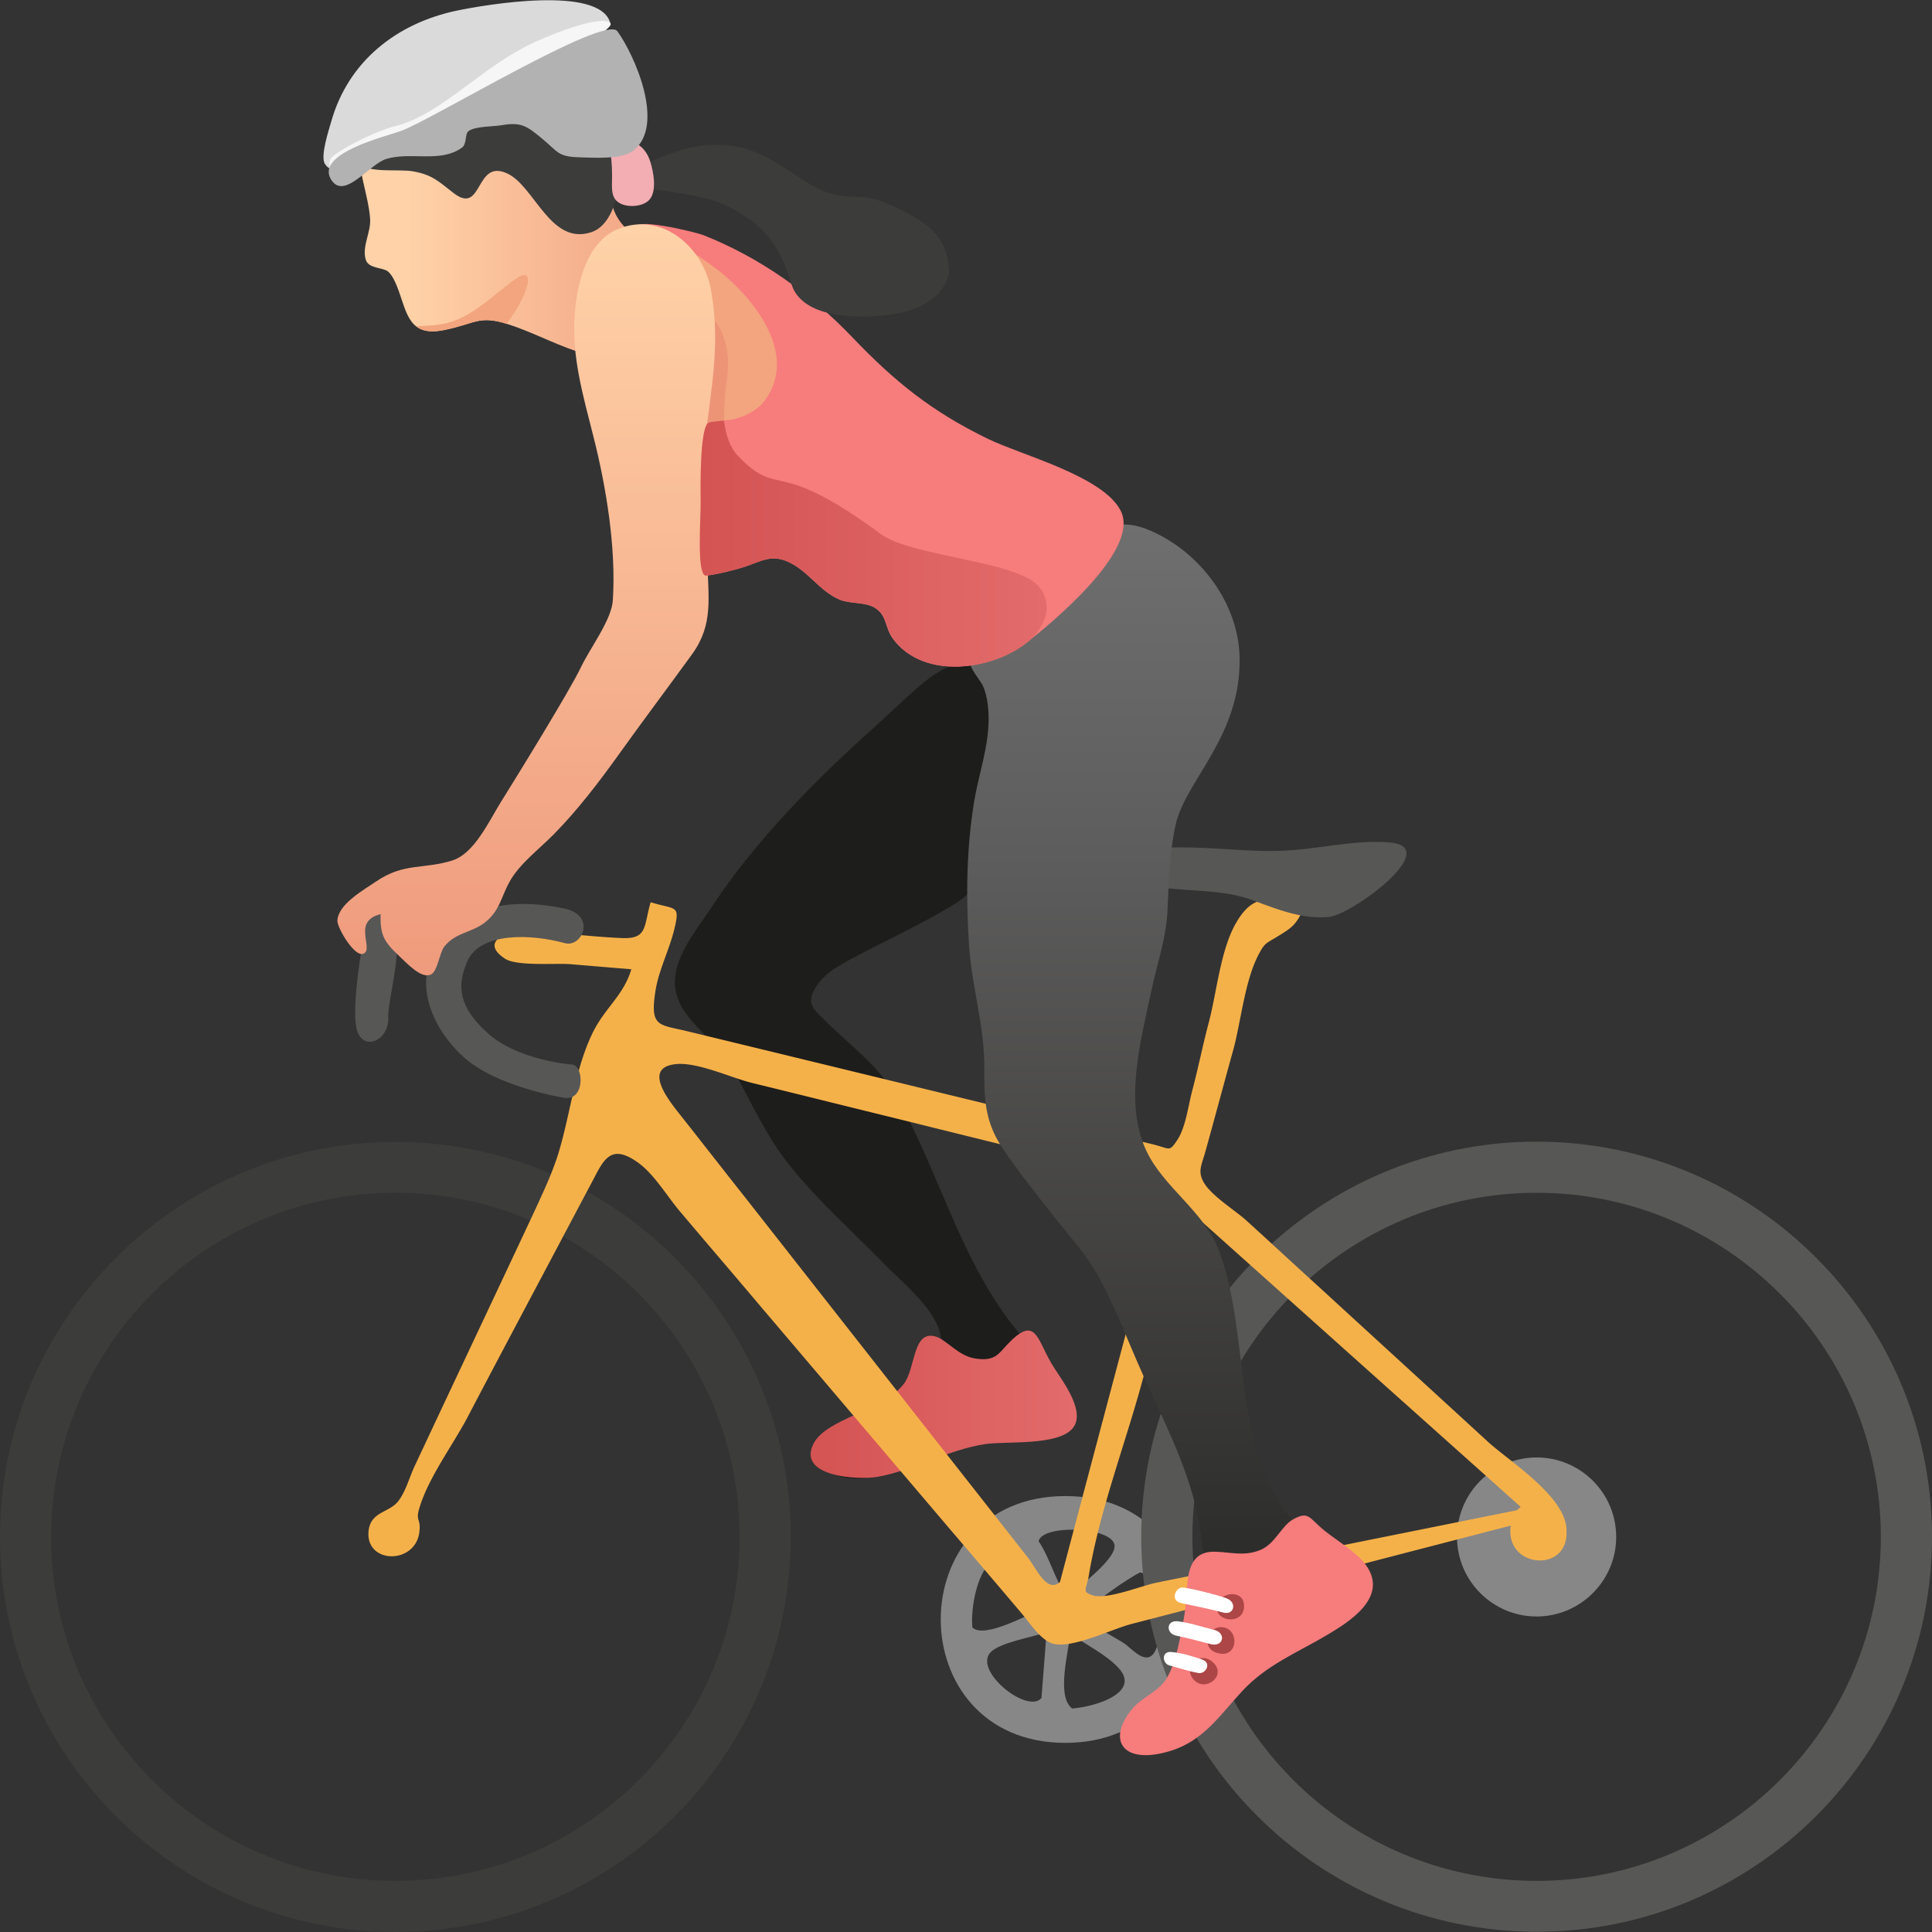 <svg xmlns="http://www.w3.org/2000/svg" width="305" height="305" fill="none" viewBox="0 0 305 305">
    <rect x="0" y="0" width="305" height="305" fill="#333333" stroke="none"/>
    <g clip-path="url(#a)">
        <path fill="#1D1D1B" d="M168.049 226.138c-1.481 1.076-8.481.449-10.276.628-3.321.269-6.372.807-9.468 2.152-4.712 1.973-10.904 5.963-16.244 3.945-8.571-3.228 1.166-8.159 4.981-9.818 4.532-1.973 9.154-4.259 11.173-9.056 2.199-5.291-5.205-10.94-8.616-14.437-4.936-5.066-10.231-9.773-14.718-15.288-3.904-4.797-6.103-9.908-9.019-15.198-2.424-4.439-7.045-7.218-8.661-10.939-2.378-5.425 2.334-10.626 5.295-15.154 6.686-10.177 16.379-19.996 25.622-28.245 2.199-1.973 7.225-6.949 9.693-8.429 2.423-1.479 6.103-2.914 7.808-1.524 4.667 3.811 1.346 14.481.134 19.413-.807 3.452-1.57 14.795-3.051 16.947-1.256 1.883-14.539 8.204-17.007 9.549-2.333 1.256-5.16 2.556-6.686 4.842-1.884 2.78-.807 3.587 1.347 5.694 4.128 4.08 8.525 7.129 11.397 12.284 6.955 12.509 10.321 27.08 20.013 37.974 1.975 2.152 11.039 11.163 6.283 14.66z"/>
        <path fill="url(#b)" d="M169.349 225.466c-2.288 2.824-10.59 2.017-13.82 2.511-5.924.896-11.084 4.079-16.917 5.155-3.231.583-13.058-.044-10.097-5.38 2.154-3.855 10.904-5.066 14.135-9.235 1.93-2.466 1.391-8.563 5.026-7.532 1.66.448 3.545 3.004 6.147 3.452 3.321.583 3.859-.807 5.295-2.286 4.622-4.798 4.533-.449 7.315 3.81 1.436 2.242 5.025 6.949 2.916 9.505z"/>
        <path fill="#878787" d="M168.183 275.141c-26.206 0-26.25-38.96 0-38.96 26.206-.045 26.206 38.96 0 38.96zm3.321-19.951c.224 1.166 5.07 3.587 6.058 4.304.942.673 2.647 2.646 3.948 2.063 2.782-1.256 1.616-13.136-1.57-13.316-1.481.762-8.75 5.38-8.436 6.949zm-7-1.12c-.674-2.556-4.218-9.101-7.045-8.07-3.276 1.21-4.263 8.249-3.949 10.939 1.929 1.793 8.57-2.018 10.994-2.869zm.718 3.586c-2.154.807-7.404 1.614-8.885 3.228-2.648 2.959 5.923 9.774 8.077 7.174.269-3.497.538-6.95.808-10.402zm3.23-5.604c1.391-1.21 8.212-6.142 7.449-8.339-.897-2.735-11.397-3.048-11.936-.403 1.84 2.735 2.558 6.142 4.487 8.742zm8.077 11.208c-1.974-2.107-5.205-3.676-7.583-5.38-.224 2.825-2.244 9.909.314 11.836 3.949-.313 10.904-2.6 7.269-6.456z"/>
        <path fill="url(#c)" d="M93.021 56.041c-4.442-1.12-8.436-3.452-12.788-4.841-4.712-1.525-5.16-.045-10.321.941-5.16.986-5.654-2.51-6.955-6.187-.404-1.12-.988-2.51-1.706-3.093-.718-.628-3.096-.449-3.5-1.839-.673-2.107.853-4.349.674-6.545-.315-3.9-1.975-7.487-1.706-11.433.943-14.391 21.54-19.054 32.264-12.822 8.167 4.752 7.135 10.76 7.27 19.144.089 5.066 2.422 7.218 6.64 9.415 3.859 2.017 6.507 3.81 6.956 8.608-.314 8.383-10.187 10.311-16.828 8.652z"/>
        <path fill="#3C3C3B" d="M124.836 242.637c0-34.387-28-62.363-62.418-62.363C28.001 180.274 0 208.25 0 242.637S28 305 62.418 305c34.417 0 62.418-27.976 62.418-62.363zm-8.077 0c0 29.949-24.366 54.293-54.341 54.293s-54.34-24.344-54.34-54.293c0-29.948 24.365-54.338 54.34-54.338 29.975 0 54.341 24.39 54.341 54.338z"/>
        <path fill="#575756" d="M305 242.637c0-34.387-28.001-62.408-62.418-62.408s-62.418 27.976-62.418 62.363 28.001 62.363 62.418 62.363C276.999 305 305 277.024 305 242.637zm-8.077 0c0 29.949-24.366 54.293-54.341 54.293s-54.341-24.344-54.341-54.293c0-29.949 24.366-54.338 54.341-54.338s54.341 24.389 54.341 54.338z"/>
        <path fill="#878787" d="M255.146 242.637c0-6.949-5.653-12.553-12.564-12.553-6.955 0-12.564 5.649-12.564 12.553 0 6.949 5.654 12.553 12.564 12.553 6.911 0 12.564-5.649 12.564-12.553z"/>
        <path fill="#F2A57E" d="M122.906 72.181c-7.179 4.618-21.628-2.062-26.789-11.432-3.275-6.008-5.968-16.633-.763-22.282 6.866-7.353 23.334 2.555 27.687 7.532 6.91 7.846 7.718 21.071-.135 26.182z"/>
        <path fill="#575756" d="M61.296 160.592c.18 3.856-4.352 5.649-5.07 1.48-.629-3.587.807-12.464 1.525-15.871.404-1.838 3.096-3.856 4.577.134 1.302 3.408-1.166 11.926-1.032 14.257z"/>
        <path fill="#F5B149" d="M238.498 240.844c-12.295 3.183-24.545 6.366-36.84 9.549-7.673 1.973-15.302 3.99-22.975 5.963-3.5.897-10.321 4.439-13.103 2.869-1.75-.986-2.961-2.959-4.263-4.483a2914.019 2914.019 0 0 0-11.218-13.181c-10.096-11.881-20.237-23.806-30.334-35.687-4.083-4.842-8.212-9.639-12.295-14.481-2.019-2.331-4.083-5.873-6.551-7.711-4.398-3.273-5.565-.718-7.27 2.555-3.051 5.739-6.103 11.522-9.154 17.261-3.59 6.77-7.18 13.539-10.724 20.309-2.379 4.484-6.238 9.595-7.629 14.481-.538 1.883.36 1.435.045 3.677-.718 5.111-8.66 4.931-7.987-.404.404-2.959 3.23-2.735 4.666-4.573 1.167-1.479 1.795-3.855 2.603-5.559 6.238-13.316 12.52-26.586 18.757-39.902 1.391-3.003 2.872-6.142 3.814-9.101 2.02-6.366 2.692-13.898 5.744-19.816 1.93-3.676 4.712-5.604 5.878-9.594-3.23-.269-6.462-.538-9.648-.807-2.333-.18-8.39.358-10.275-.852-4.039-2.645.18-4.439 3.051-4.349 5.07.134 10.141.852 15.257 1.076 4.218.224 3.545-1.793 4.667-5.649 3.948 1.211 4.666.359 3.769 4.125-.763 3.272-2.468 6.5-3.007 9.863-.897 5.739.494 5.29 4.981 6.366 24.411 5.918 48.867 11.881 73.277 17.799 3.052.717 2.783 1.39 4.129-.628 1.301-1.927 1.75-5.514 2.333-7.711.942-3.542 1.705-7.353 2.648-10.894 1.211-4.618 1.794-10.94 4.038-15.199 3.051-5.649 5.834-4.259 10.994-2.824-1.301 2.6-1.66 2.959-4.083 4.438-1.661 1.031-2.065 1.031-2.827 2.421-2.424 4.17-3.007 10.895-4.263 15.512-1.481 5.336-2.917 10.716-4.398 16.051-.583 2.107-1.211 3.048-.404 4.662 1.077 2.197 4.981 4.573 6.776 6.187 3.904 3.542 7.763 7.129 11.667 10.671 8.84 8.114 17.725 16.229 26.565 24.344 3.32 3.049 12.474 8.742 12.384 14.033.404 6.77-9.782 5.963-8.795-.807zm-54.52-53.755c-13.686-3.407-27.417-6.77-41.103-10.177-8.077-1.973-16.11-3.99-24.187-5.963-3.276-.807-8.615-3.318-11.981-2.959-4.936.493-1.705 4.976.225 7.442 3.589 4.528 7.134 9.101 10.724 13.63 10.77 13.718 21.494 27.393 32.264 41.112 4.083 5.2 8.211 10.446 12.295 15.646 1.481 1.883 3.006 5.694 5.115 3.946 5.52-20.893 11.084-41.785 16.648-62.677zm56.091 50.796a54754.868 54754.868 0 0 1-52.322-46.806c-2.468 9.011-4.936 18.068-7.449 27.079-2.737 10.043-6.73 20.399-8.436 30.711-.359 2.062-1.166 2.421.718 3.004 2.244.672 7.718-1.569 9.962-2.018 18.981-3.811 37.962-7.621 56.899-11.432.224-.18.448-.359.628-.538z"/>
        <path fill="#3C3C3B" d="M93.29 36.674c-6.416 2.062-8.885-7.263-13.192-9.28-5.16-2.422-3.814 6.68-8.481 3.093-2.334-1.794-3.32-2.914-6.507-3.452-2.154-.36-6.73.313-8.48-1.166-2.828-2.421.224-9.908 1.974-12.284 3.186-4.394 7.942-7.757 13.417-8.34C83.687 3.99 97.06 6.68 98.047 22.866c.314 3.676-.27 12.419-4.757 13.809z"/>
        <path fill="#575756" d="M209.78 144.766c-4.218.359-8.032-1.165-11.891-2.6-4.039-1.524-8.167-1.435-12.475-1.838-2.557-.224-6.731-.449-5.923-4.035.583-2.69 4.757-2.511 7-2.511 5.205-.045 10.411.717 15.616.538 5.744-.179 11.263-1.748 17.052-1.345 9.019.583-5.699 11.433-9.379 11.791z"/>
        <path fill="url(#d)" d="M212.966 255.325c-2.737 2.152-6.686 2.197-9.737 3.811-3.231 1.659-5.475 4.393-7.673 7.218-3.68 4.662-7.27 9.549-13.687 10.177-3.096.314-5.609-.807-3.724-4.304.897-1.704 3.096-1.973 4.398-3.138 1.435-1.301 1.929-2.466 2.827-4.349 4.128-8.922 5.743-16.23 3.634-25.869-1.66-7.622-5.34-14.66-8.526-21.744-2.288-5.066-4.263-10.446-6.91-15.333-1.93-3.587-4.577-6.456-7.135-9.684-2.827-3.631-5.878-7.353-8.391-11.208-2.558-3.946-2.692-7.577-2.647-12.15.044-6.949-1.975-12.733-2.424-19.682-.493-7.577-.403-15.064.808-22.506.718-4.304 2.289-8.608 2.289-13.002 0-1.748-.18-3.586-.853-5.2-.314-.762-2.154-2.914-2.019-3.632.404-1.793 5.115-3.586 6.551-4.483 2.917-1.838 5.789-3.81 8.257-6.232 1.615-1.614 3.096-3.362 4.308-5.29.628-1.031 1.48-4.17 2.333-4.887 2.019-1.659 4.667-1.076 7.224.045 7.539 3.362 13.597 11.253 13.821 19.771.314 12.554-8.526 19.503-10.096 26.541-.942 4.215-1.077 8.698-1.257 13.092-.179 4.797-1.615 8.563-2.602 13.27-1.66 7.757-4.308 17.44-.808 25.017 2.737 5.918 9.154 9.595 11.532 15.916 5.251 13.898 1.616 33.58 13.283 44.295 5.205 2.287 14.539 7.801 7.224 13.54z"/>
        <path fill="#575756" d="M89.207 173.325c-.718-.09-10.949-1.838-16.02-6.456-5.07-4.618-7.134-10.805-5.205-15.423 1.346-3.183 6.013-11.163 21.09-8.025 5.16 1.076 2.827 6.232.09 5.47-5.205-1.435-13.417-1.838-15.436 2.959-1.66 3.9-1.257 7.173 3.276 11.253 4.622 4.214 12.968 4.932 13.058 4.932 2.153-.224 2.378 5.694-.853 5.29z"/>
        <path fill="#F77C7C" d="M176.978 80.745c2.917 6.142-10.769 17.484-15.032 20.802-5.475 4.259-16.154 5.784-20.956-.672-1.346-1.794-.897-3.632-2.827-4.887-1.525-.987-3.904-.628-5.564-1.3-3.231-1.345-4.981-4.529-8.122-5.963-2.692-1.255-4.308-.135-6.955.762-1.346.448-4.398 1.21-6.058 1.39-1.705.18-.897-9.19-.942-11.836-.045-2.825-.09-10.895 1.077-12.24.359-.403 3.365-.358 4.442-.672 1.795-.493 3.59-1.39 4.667-2.87 5.699-7.621-2.334-17.08-8.436-21.43-2.109-1.524-4.487-3.093-6.866-4.124-1.077-.449-4.173-.673-4.756-1.48-1.57-2.197 9.288.449 10.276.852 8.929 3.497 17.006 9.236 23.603 16.14 6.686 6.994 12.474 11.701 21.404 16.05 5.205 2.556 18.398 5.918 21.045 11.478z"/>
        <path fill="#3C3C3B" d="M99.438 27.214c3.949-2.107 8.885-4.528 14.18-4.35 7.269.27 10.68 4.529 15.661 6.95 4.442 2.152 6.371.269 11.128 2.466 5.878 2.69 8.975 4.663 9.423 10.312.135 1.927-2.109 6.142-9.288 7.083-6.507.852-14.135.135-15.616-4.887-1.885-6.276-4.667-9.953-11.308-12.777-2.737-1.166-11.308-2.332-12.385-2.332-.269.045-3.904-1.345-1.795-2.465z"/>
        <path fill="#F77C7C" d="M209.511 258.105c-4.757 2.824-9.558 4.707-13.417 8.876-3.456 3.722-6.058 7.801-11.263 9.415-7.539 2.332-10.142-1.614-6.193-6.5 1.705-2.108 4.218-2.69 5.609-5.066 1.526-2.646 2.064-6.412 2.648-9.371.852-4.393-.494-10.715 5.025-10.491 2.558.09 4.577.763 7.135-.313 2.334-1.032 3.276-3.856 5.161-4.842 2.423-1.301 2.423-.18 4.891 1.838 2.019 1.614 5.16 3.452 6.596 5.514 3.545 5.066-2.872 8.967-6.192 10.94z"/>
        <path fill="#AD4646" d="M191.517 262.453c-2.154-2.017-4.936.807-3.007 2.78 1.84 1.928 5.206-.717 3.007-2.78zM191.965 260.884c-2.468-.896-1.211-4.304 1.077-3.99 2.738.314 2.424 5.246-1.077 3.99zM192.19 253.173c.538-1.793 3.859-2.197 4.173-.045.494 3.632-5.071 3.049-4.173.045z"/>
        <path fill="#fff" d="M193.626 252.321c-1.167-.448-5.25-1.524-6.865-1.704-1.122-.134-2.154 2.063-.27 2.466 1.347.269 4.936 1.031 6.597 1.48 1.75.493 2.243-1.614.538-2.242zM191.652 257.298c-1.84-.449-3.77-1.121-5.699-1.345-1.885-.225-1.885 1.883-.359 2.241 1.885.404 3.635.852 5.474 1.345 2.065.583 2.603-1.748.584-2.241zM189.722 261.96c-1.705-.538-2.782-.941-4.756-1.165-1.661-.18-1.481 1.793-.404 2.107 1.301.358 3.096.941 4.622 1.21 1.166.224 2.198-1.614.538-2.152z"/>
        <path fill="#F2AEB3" d="M102.4 31.652c-1.167 1.121-4.039 1.21-5.16-.045-.674-.762-.63-1.838-.63-2.824a31.955 31.955 0 0 0-.313-5.47c-.045-.313.045-.582.224-.762.135-.224.36-.403.718-.448 2.648-.224 4.622.852 5.43 3.452.493 1.614 1.122 4.752-.269 6.097z"/>
        <path fill="#DADADA" d="M68.61 19.099c-4.576 2.017-9.423 3.228-13.82 5.649-1.526.852-2.244 3.004-3.5 1.12-.763-1.165.628-5.38.987-6.635C54.969 9.64 62.687 3.631 72.2 1.66 76.33.807 94.682-2.421 96.342 3.63c.583 2.063-24.321 13.944-27.731 15.468z"/>
        <path fill="#F2A57E" d="M65.739 51.513c.897.718 2.198.987 4.173.583 5.07-.986 5.609-2.42 10.051-1.031 2.289-2.959 3.77-6.366 3.276-7.398-.763-1.569-5.789 4.26-10.276 6.456-3.051 1.525-5.923 1.256-7.224 1.39z"/>
        <path fill="#F2A57E" d="M72.963 50.168c4.487-2.196 9.513-8.025 10.276-6.456.494.987-.987 4.439-3.276 7.398-4.487-1.39-4.98.045-10.051 1.031-1.975.359-3.276.09-4.173-.583 1.3-.18 4.173.09 7.224-1.39z"/>
        <path fill="#ED9477" d="M108.188 60.032c0 6.725 1.481 12.239 3.276 12.15 3.949-.18 2.243-5.336 3.275-12.15.988-6.636-2.109-10.267-3.141-10.267-1.839 0-3.41 3.542-3.41 10.267z"/>
        <path fill="url(#e)" d="M111.329 69.447c-.718 6.321.314 12.822.359 19.188.09 5.694.987 9.864-2.378 14.571-3.994 5.514-7.718 10.446-11.667 15.961-3.051 4.259-6.507 8.787-10.231 12.553-2.333 2.376-5.43 4.662-7 7.532-1.302 2.376-1.526 4.573-3.904 6.411-2.11 1.614-4.532 1.524-6.327 3.721-.808.986-1.077 3.901-2.11 4.439-1.57.807-3.903-1.839-5.115-2.959-2.333-2.197-2.961-3.273-2.872-6.546-4.577 1.121-.987 5.47-2.692 6.232-1.436.627-4.128-4.08-4.128-5.156.045-2.645 4.218-4.932 6.102-6.232 4.398-3.004 7.404-1.883 12.026-3.318 3.456-1.076 5.744-6.097 7.629-9.145 2.333-3.722 11.038-17.844 12.699-21.386 1.436-3.004 4.846-7.487 5.026-10.536.538-8.249-1.033-17.843-3.052-25.824-1.615-6.41-3.5-12.732-2.961-19.457.358-4.708 1.884-11.253 6.775-13.316 7.045-2.959 13.911 3.004 14.853 10.312 1.346 8.025-.134 15.02-1.032 22.955z"/>
        <path fill="url(#f)" d="M110.611 79.086c-.045-2.825-.089-10.895 1.077-12.24.225-.269 1.391-.314 2.558-.448l.045.045c.314 2.286.942 4.214 2.199 5.514 6.686 6.994 5.654-.134 22.526 12.33 4.577 3.362 18.757 4.034 23.917 7.397 3.096 2.017 3.321 6.546-.942 9.863-5.475 4.259-16.155 5.784-20.956-.672-1.346-1.794-.897-3.632-2.827-4.887-1.526-.987-3.904-.628-5.564-1.3-3.231-1.345-4.981-4.529-8.122-5.963-2.693-1.255-4.308-.135-6.955.762-1.347.448-4.398 1.21-6.058 1.39-1.616.224-.853-9.146-.898-11.791z"/>
        <path fill="#F6F6F6" d="M68.61 19.099c-4.577 2.017-9.423 3.228-13.82 5.649-1.526.852-3.187 2.69-2.693.493.224-.986 6.731-4.439 10.455-5.38 7.135-1.793 13.462-9.37 21.809-13.18 3.903-1.794 10.724-4.305 11.98-3.05 1.571 1.48-24.32 13.944-27.73 15.468z"/>
        <path fill="#B2B2B2" d="M100.066 23.717c-1.84 1.524-6.372 1.165-8.526 1.12-3.5-.09-3.365-.806-5.968-2.958-2.423-2.018-3.32-2.646-6.416-2.108-1.257.225-4.174.135-5.206.942-.583.448-.224 2.017-1.032 2.6-3.41 2.466-8.122.583-11.98 1.794-2.693.851-6.642 6.635-8.706 3.183-2.379-4.08 8.436-6.68 11.083-7.622C68.251 18.875 95.49 2.242 97.463 4.932c2.693 3.72 7.584 14.705 2.603 18.785z"/>
    </g>
    <defs>
        <linearGradient id="b" x1="169.986" x2="127.943" y1="221.692" y2="221.692" gradientUnits="userSpaceOnUse">
            <stop offset=".004" stop-color="#E36B6B"/>
            <stop offset="1" stop-color="#D45353"/>
        </linearGradient>
        <linearGradient id="c" x1="117.313" x2="64.132" y1="32.04" y2="32.04" gradientUnits="userSpaceOnUse">
            <stop stop-color="#ED9477"/>
            <stop offset=".996" stop-color="#FFD2A8"/>
        </linearGradient>
        <linearGradient id="d" x1="184.196" x2="184.196" y1="276.55" y2="82.642" gradientUnits="userSpaceOnUse">
            <stop stop-color="#1D1D1B"/>
            <stop offset=".187" stop-color="#2F2F2D"/>
            <stop offset=".73" stop-color="#5E5D5D"/>
            <stop offset="1" stop-color="#706F6F"/>
        </linearGradient>
        <linearGradient id="e" x1="83.092" x2="83.092" y1="35.326" y2="168.362" gradientUnits="userSpaceOnUse">
            <stop offset=".004" stop-color="#FFD2A8"/>
            <stop offset="1" stop-color="#ED9477"/>
        </linearGradient>
        <linearGradient id="f" x1="165.206" x2="110.485" y1="85.841" y2="85.841" gradientUnits="userSpaceOnUse">
            <stop offset=".004" stop-color="#E36B6B"/>
            <stop offset="1" stop-color="#D45353"/>
        </linearGradient>
        <clipPath id="a">
            <path fill="#fff" d="M0 0h305v305H0z" transform="matrix(-1 0 0 1 305 0)"/>
        </clipPath>
    </defs>
</svg>
